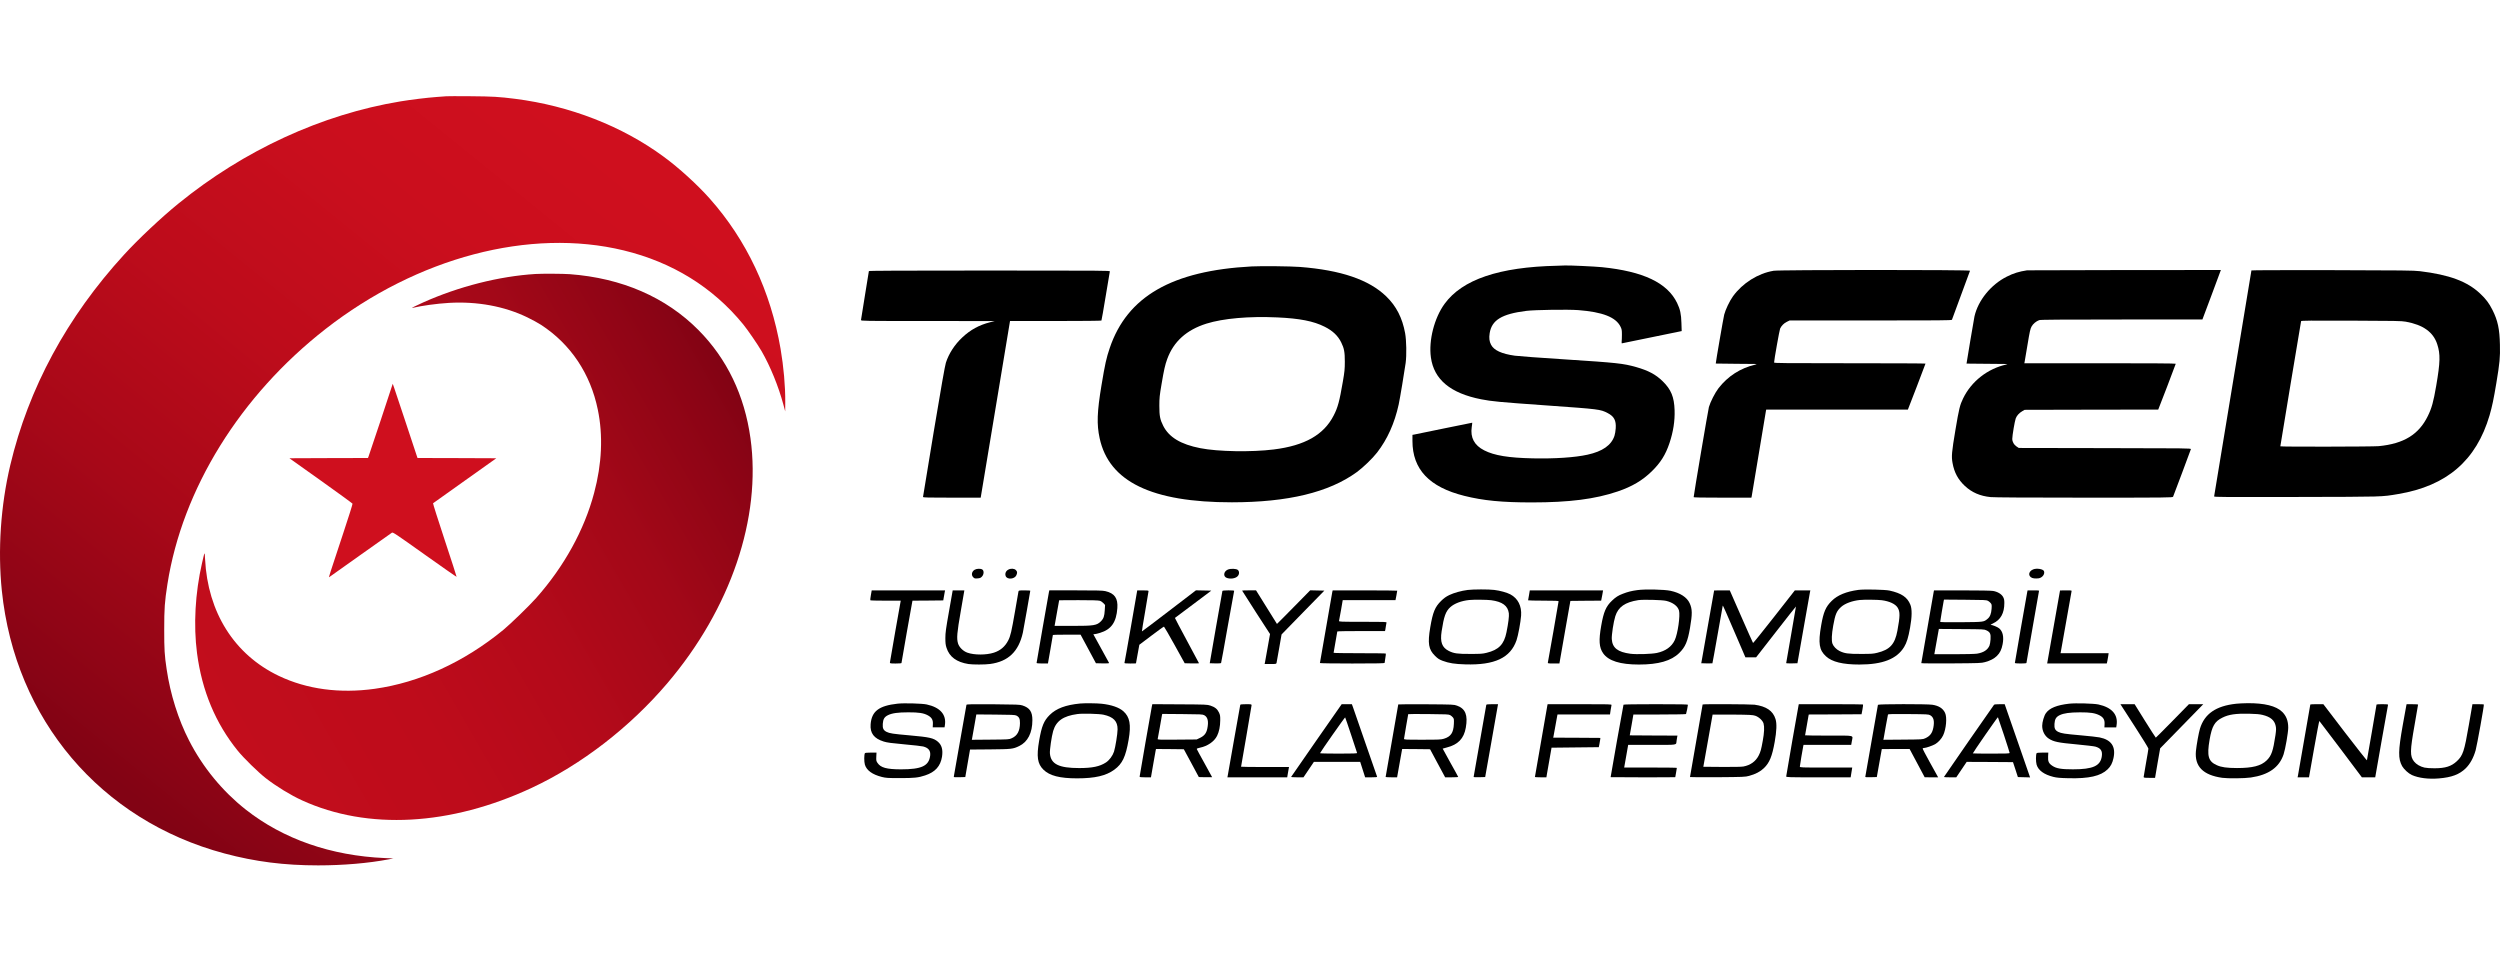 <svg xmlns="http://www.w3.org/2000/svg" xmlns:xlink="http://www.w3.org/1999/xlink" id="Layer_1" x="0px" y="0px" viewBox="0 0 156 60" xml:space="preserve"> <linearGradient id="SVGID_1_" gradientUnits="userSpaceOnUse" x1="6.263" y1="13.969" x2="37.597" y2="52.663" gradientTransform="matrix(1 0 0 -1 0 62)"> <stop offset="0" style="stop-color:#820314"></stop> <stop offset="0.059" style="stop-color:#8A0415"></stop> <stop offset="0.305" style="stop-color:#A80818"></stop> <stop offset="0.548" style="stop-color:#BD0C1B"></stop> <stop offset="0.782" style="stop-color:#CA0E1D"></stop> <stop offset="1" style="stop-color:#CF0F1E"></stop> </linearGradient> <path fill="url(#SVGID_1_)" d="M27.845,6.007c-0.062,0.006-0.335,0.026-0.607,0.045 c-0.6,0.045-1.588,0.164-2.257,0.276c-4.907,0.813-9.746,3.04-13.849,6.376 c-1.063,0.864-2.493,2.208-3.385,3.182c-3.566,3.892-5.97,8.34-7.108,13.147 C0.042,31.565-0.145,34.332,0.114,36.855c0.827,8.041,6.157,14.333,13.902,16.403 C15.928,53.769,17.739,54,19.854,54c1.558,0,3.129-0.135,4.399-0.376l0.295-0.058 l-0.525-0.022c-3.369-0.145-6.351-1.186-8.689-3.027 c-1.456-1.147-2.687-2.645-3.539-4.316c-0.669-1.302-1.168-2.886-1.397-4.445 c-0.131-0.877-0.151-1.212-0.151-2.475c0-1.324,0.03-1.735,0.2-2.828 c0.928-5.936,4.54-11.765,9.864-15.921c5.734-4.473,12.757-6.325,18.606-4.907 c3.034,0.736,5.567,2.301,7.456,4.612c0.279,0.341,0.905,1.253,1.151,1.678 c0.548,0.954,1.053,2.192,1.361,3.339l0.112,0.418l0.003-0.578 c0.007-0.999-0.102-2.211-0.292-3.326c-0.62-3.599-2.119-6.784-4.419-9.374 c-0.771-0.868-1.922-1.919-2.88-2.619c-2.591-1.906-5.842-3.172-9.267-3.609 c-0.991-0.125-1.401-0.151-2.788-0.161C28.586,5.997,27.907,6,27.845,6.007z"></path> <path d="M97.157,16.583c-3.612,0.077-5.911,0.858-7.016,2.378 c-0.643,0.884-1,2.285-0.853,3.342c0.19,1.379,1.22,2.237,3.139,2.613 c0.682,0.132,1.066,0.17,4.123,0.386c3.261,0.231,3.31,0.238,3.766,0.472 c0.403,0.209,0.538,0.46,0.505,0.954c-0.01,0.161-0.046,0.373-0.079,0.469 c-0.194,0.585-0.745,0.971-1.683,1.176c-0.787,0.174-2.037,0.257-3.411,0.228 c-1.515-0.032-2.404-0.177-3.031-0.498c-0.62-0.315-0.876-0.794-0.781-1.453 c0.023-0.148,0.036-0.27,0.03-0.273c-0.003-0.003-0.797,0.157-1.761,0.357 s-1.804,0.37-1.86,0.382l-0.108,0.019v0.379c0,1.771,1.046,2.879,3.231,3.426 c1.191,0.299,2.359,0.411,4.215,0.411c2.342,0,3.953-0.206,5.363-0.685 c0.889-0.302,1.535-0.681,2.119-1.25c0.554-0.54,0.869-1.041,1.112-1.771 c0.236-0.704,0.341-1.388,0.318-2.05c-0.026-0.826-0.22-1.295-0.745-1.806 c-0.433-0.424-0.889-0.665-1.653-0.884c-0.814-0.228-1.164-0.267-4.481-0.482 c-1.506-0.096-2.896-0.199-3.09-0.228c-0.827-0.116-1.306-0.337-1.486-0.688 c-0.105-0.199-0.131-0.418-0.085-0.71c0.128-0.823,0.751-1.205,2.283-1.398 c0.545-0.067,2.605-0.096,3.254-0.048c1.512,0.119,2.332,0.44,2.624,1.025 c0.082,0.164,0.092,0.219,0.092,0.505c0,0.177-0.007,0.373-0.016,0.434 c-0.007,0.064,0,0.109,0.016,0.109c0.02-0.003,0.866-0.177,1.883-0.386 l1.847-0.379l-0.016-0.501c-0.016-0.566-0.079-0.858-0.269-1.25 c-0.61-1.263-2.106-1.973-4.691-2.237c-0.456-0.045-2.053-0.119-2.313-0.106 C97.587,16.57,97.364,16.577,97.157,16.583z"></path> <path d="M78.109,16.625c-4.976,0.264-7.774,1.874-8.863,5.097 c-0.21,0.62-0.292,0.99-0.512,2.314c-0.279,1.678-0.305,2.439-0.115,3.313 c0.584,2.706,3.251,3.998,8.25,3.995c3.507-0.003,6.055-0.62,7.794-1.883 c0.4-0.292,0.984-0.855,1.269-1.224c0.643-0.832,1.089-1.825,1.348-3.005 c0.072-0.328,0.367-2.092,0.433-2.581c0.066-0.485,0.049-1.414-0.033-1.861 c-0.174-0.954-0.551-1.69-1.184-2.301c-1.076-1.038-2.821-1.633-5.38-1.832 C80.52,16.612,78.725,16.593,78.109,16.625z M79.696,19.806 c1.407,0.064,2.267,0.231,2.962,0.582c0.502,0.251,0.827,0.559,1.033,0.977 c0.184,0.373,0.226,0.601,0.226,1.205c0,0.463-0.016,0.623-0.125,1.253 c-0.21,1.224-0.312,1.604-0.571,2.105c-0.617,1.205-1.801,1.877-3.736,2.118 c-1.384,0.174-3.484,0.138-4.586-0.08c-1.22-0.238-1.952-0.681-2.313-1.392 c-0.203-0.405-0.243-0.62-0.243-1.257c0-0.488,0.016-0.633,0.141-1.366 c0.148-0.874,0.216-1.179,0.351-1.549c0.4-1.093,1.204-1.816,2.447-2.208 C76.331,19.867,77.941,19.726,79.696,19.806z"></path> <path d="M110.665,16.898c-0.968,0.161-1.932,0.768-2.529,1.594 c-0.207,0.286-0.463,0.823-0.545,1.138c-0.049,0.19-0.528,2.963-0.528,3.056 c0,0.006,0.6,0.013,1.338,0.016c1.233,0.003,1.319,0.006,1.138,0.048 c-0.938,0.219-1.725,0.726-2.306,1.478c-0.216,0.28-0.508,0.858-0.597,1.17 c-0.052,0.196-0.951,5.502-0.951,5.621c0,0.026,0.505,0.035,1.801,0.035h1.801 l0.02-0.09c0.01-0.048,0.21-1.25,0.446-2.674s0.433-2.619,0.443-2.661 l0.016-0.071h8.84l0.551-1.424c0.302-0.781,0.548-1.43,0.548-1.446 c0-0.013-2.126-0.022-4.724-0.022c-4.084,0-4.724-0.006-4.724-0.045 c0-0.148,0.338-2.037,0.377-2.121c0.085-0.177,0.239-0.331,0.417-0.418 l0.171-0.084h5.058c4.255,0,5.061-0.006,5.075-0.045 c0.01-0.022,0.262-0.713,0.564-1.53c0.302-0.816,0.554-1.507,0.564-1.53 c0.023-0.064-11.878-0.061-12.265,0.003L110.665,16.898z"></path> <path d="M126.483,16.869c-0.489,0.074-0.846,0.183-1.256,0.392 c-0.994,0.498-1.794,1.482-2.021,2.487c-0.026,0.112-0.495,2.899-0.495,2.941 c0,0.003,0.6,0.01,1.338,0.013c1.132,0.003,1.309,0.01,1.155,0.042 c-1.174,0.257-2.191,1.054-2.706,2.118c-0.2,0.415-0.253,0.62-0.479,1.967 c-0.233,1.392-0.256,1.652-0.18,2.063c0.105,0.588,0.341,1.032,0.768,1.43 c0.436,0.408,0.955,0.633,1.611,0.697c0.223,0.022,2.221,0.035,5.845,0.035 c5.209,0,5.508-0.003,5.537-0.058c0.03-0.058,1.082-2.873,1.112-2.969 c0.013-0.055-0.276-0.058-5.363-0.064l-5.376-0.01l-0.138-0.09 c-0.164-0.106-0.269-0.292-0.269-0.479c0-0.202,0.154-1.109,0.216-1.276 c0.069-0.177,0.21-0.334,0.403-0.447l0.151-0.087l4.169-0.01l4.169-0.006 l0.548-1.414c0.299-0.778,0.545-1.43,0.545-1.446 c0-0.022-1.627-0.032-4.724-0.032h-4.724l0.016-0.074 c0.01-0.039,0.092-0.517,0.18-1.064c0.138-0.836,0.177-1.016,0.256-1.154 c0.092-0.167,0.285-0.328,0.476-0.398c0.079-0.029,1.374-0.039,5.147-0.039 l5.038-0.003l0.033-0.09c0.02-0.048,0.249-0.665,0.515-1.372 s0.508-1.363,0.541-1.456l0.062-0.167l-6.009,0.003 c-3.307,0.003-6.046,0.01-6.091,0.016L126.483,16.869z"></path> <path d="M140.489,16.875c0,0.016-0.525,3.185-1.164,7.041s-1.164,7.035-1.164,7.06 c0,0.042,0.597,0.045,5.143,0.035c5.55-0.013,5.271-0.003,6.344-0.183 c3.031-0.508,4.874-2.095,5.701-4.911c0.161-0.559,0.256-1.009,0.423-2.015 c0.21-1.266,0.243-1.6,0.223-2.394c-0.02-0.98-0.134-1.51-0.466-2.169 c-0.213-0.421-0.413-0.688-0.771-1.022c-0.81-0.762-1.926-1.173-3.756-1.395 c-0.371-0.045-1.096-0.055-5.468-0.064 C142.484,16.853,140.489,16.859,140.489,16.875z M150.12,20.073 c1.086,0.196,1.722,0.652,1.965,1.414c0.2,0.614,0.187,1.112-0.066,2.587 c-0.171,0.999-0.279,1.392-0.522,1.886c-0.564,1.154-1.499,1.729-3.067,1.88 c-0.377,0.035-6.137,0.045-6.137,0.01c0-0.042,1.283-7.771,1.296-7.812 c0.013-0.032,0.604-0.039,3.123-0.029c2.739,0.01,3.146,0.016,3.408,0.064 L150.12,20.073z"></path> <path d="M54.218,16.917c0,0.022-0.112,0.704-0.246,1.517s-0.246,1.504-0.246,1.536 c0,0.058,0.118,0.061,4.176,0.061l4.172,0.003l-0.295,0.074 c-0.686,0.177-1.217,0.466-1.729,0.945c-0.482,0.45-0.84,1.006-1.027,1.581 c-0.059,0.186-0.299,1.543-0.758,4.303c-0.367,2.217-0.669,4.049-0.669,4.072 c0,0.039,0.305,0.045,1.801,0.045h1.798l0.213-1.279 c0.118-0.701,0.528-3.182,0.915-5.508l0.702-4.236h2.844 c1.686,0,2.851-0.013,2.86-0.029c0.013-0.016,0.131-0.701,0.266-1.52 c0.134-0.816,0.253-1.514,0.259-1.546c0.013-0.051-0.361-0.055-7.512-0.055 C56.144,16.882,54.218,16.891,54.218,16.917z"></path> <linearGradient id="SVGID_00000135649172268334571640000017660451412815292318_" gradientUnits="userSpaceOnUse" x1="12.906" y1="18.217" x2="46.281" y2="37.486" gradientTransform="matrix(1 0 0 -1 0 62)"> <stop offset="0" style="stop-color:#C20D1C"></stop> <stop offset="0.288" style="stop-color:#BE0C1B"></stop> <stop offset="0.519" style="stop-color:#B40A1A"></stop> <stop offset="0.731" style="stop-color:#A30818"></stop> <stop offset="0.93" style="stop-color:#8C0415"></stop> <stop offset="1" style="stop-color:#820314"></stop> </linearGradient> <path fill="url(#SVGID_00000135649172268334571640000017660451412815292318_)" d="M33.405,17.097 c-2.257,0.141-4.77,0.778-6.997,1.774c-0.459,0.206-0.781,0.366-0.679,0.344 c0.59-0.141,1.522-0.27,2.286-0.315c1.762-0.103,3.471,0.212,4.897,0.906 c0.289,0.138,0.672,0.35,0.853,0.466c1.847,1.205,3.08,3.047,3.539,5.29 c0.335,1.613,0.256,3.381-0.23,5.197c-0.613,2.311-1.873,4.592-3.615,6.556 c-0.44,0.495-1.597,1.616-2.057,1.996c-2.454,2.009-5.229,3.278-8.02,3.67 c-2.185,0.305-4.238,0.029-5.986-0.807c-2.772-1.324-4.435-3.959-4.599-7.292 c-0.023-0.492-0.016-0.501-0.19,0.254c-0.43,1.877-0.538,3.872-0.312,5.621 c0.308,2.352,1.158,4.383,2.545,6.093c0.367,0.453,1.269,1.337,1.735,1.7 c0.653,0.511,1.555,1.064,2.273,1.392c4.097,1.87,9.26,1.591,14.341-0.784 c3.1-1.449,6.111-3.773,8.453-6.524c3.953-4.647,5.878-10.319,5.189-15.284 c-0.371-2.677-1.466-4.959-3.244-6.752c-2.037-2.054-4.783-3.246-8.033-3.49 C35.157,17.078,33.812,17.071,33.405,17.097z"></path> <path fill="#CF0F1E" d="M24.503,23.958c-0.007,0.042-1.476,4.473-1.512,4.547l-0.033,0.074 l-2.45,0.006l-2.45,0.01l1.962,1.395c1.079,0.768,1.968,1.417,1.978,1.44 s-0.246,0.836-0.567,1.803c-0.886,2.674-0.928,2.802-0.892,2.783 c0.02-0.013,0.892-0.63,1.942-1.379c1.046-0.746,1.935-1.375,1.975-1.398 c0.062-0.039,0.22,0.067,2.044,1.366c1.086,0.771,1.981,1.398,1.991,1.388 c0.007-0.006-0.325-1.038-0.741-2.291c-0.413-1.25-0.741-2.285-0.728-2.298 c0.013-0.01,0.905-0.646,1.985-1.414l1.962-1.395l-2.46-0.01l-2.457-0.006 l-0.052-0.154c-0.026-0.084-0.367-1.112-0.758-2.288 C24.489,23.872,24.506,23.923,24.503,23.958z"></path> <path d="M60.818,35.553c-0.184,0.109-0.226,0.334-0.085,0.472 c0.075,0.074,0.102,0.08,0.266,0.067c0.157-0.013,0.2-0.032,0.279-0.119 c0.121-0.132,0.131-0.357,0.02-0.434C61.192,35.47,60.95,35.476,60.818,35.553z"></path> <path d="M62.928,35.541c-0.161,0.08-0.23,0.244-0.174,0.402 c0.085,0.241,0.561,0.202,0.669-0.051c0.066-0.157,0.059-0.231-0.036-0.321 C63.292,35.473,63.082,35.46,62.928,35.541z"></path> <path d="M76.606,35.547c-0.262,0.122-0.292,0.434-0.046,0.517 c0.223,0.077,0.515,0.035,0.653-0.093c0.125-0.112,0.138-0.309,0.03-0.405 C77.144,35.479,76.78,35.467,76.606,35.547z"></path> <path d="M126.86,35.534c-0.351,0.151-0.302,0.521,0.075,0.559 c0.092,0.006,0.22,0.003,0.282-0.006c0.226-0.042,0.39-0.257,0.331-0.44 C127.503,35.505,127.083,35.438,126.86,35.534z"></path> <path d="M91.587,36.813c-0.39,0.048-0.856,0.177-1.151,0.318 c-0.21,0.103-0.335,0.193-0.508,0.363c-0.387,0.379-0.518,0.701-0.679,1.645 c-0.171,1.012-0.108,1.388,0.295,1.784c0.18,0.177,0.259,0.228,0.479,0.312 c0.397,0.148,0.748,0.202,1.414,0.222c1.837,0.055,2.814-0.408,3.195-1.507 c0.098-0.283,0.256-1.131,0.285-1.536c0.043-0.598-0.197-1.073-0.672-1.327 c-0.213-0.112-0.649-0.235-1.007-0.276C92.893,36.768,91.932,36.771,91.587,36.813 z M93.047,37.453c0.702,0.093,1.043,0.344,1.105,0.816 c0.023,0.167-0.03,0.614-0.148,1.189c-0.151,0.749-0.482,1.093-1.237,1.276 c-0.253,0.064-0.374,0.071-1.023,0.071c-0.8,0.003-1.023-0.029-1.338-0.186 c-0.426-0.215-0.551-0.553-0.449-1.224c0.144-0.938,0.253-1.244,0.541-1.507 c0.253-0.231,0.695-0.398,1.181-0.447C91.948,37.411,92.811,37.421,93.047,37.453z "></path> <path d="M102.166,36.823c-0.358,0.048-0.597,0.109-0.902,0.228 c-0.282,0.106-0.449,0.212-0.672,0.427c-0.377,0.357-0.525,0.697-0.676,1.565 c-0.164,0.926-0.131,1.363,0.121,1.723c0.331,0.472,1.06,0.701,2.231,0.701 c1.22,0,2.017-0.228,2.516-0.72c0.381-0.373,0.528-0.72,0.672-1.562 c0.151-0.881,0.148-1.176-0.023-1.549c-0.167-0.366-0.594-0.643-1.194-0.771 C103.836,36.781,102.651,36.755,102.166,36.823z M103.973,37.494 c0.426,0.106,0.718,0.328,0.797,0.604c0.085,0.312-0.079,1.456-0.266,1.848 c-0.194,0.411-0.571,0.681-1.115,0.797c-0.331,0.071-1.276,0.1-1.653,0.051 c-0.794-0.106-1.125-0.366-1.161-0.916c-0.016-0.257,0.112-1.093,0.22-1.427 c0.184-0.578,0.607-0.874,1.433-1.003 C102.533,37.404,103.727,37.433,103.973,37.494z"></path> <path d="M115.96,36.81c-0.745,0.1-1.299,0.325-1.66,0.685 c-0.374,0.366-0.515,0.694-0.659,1.53c-0.194,1.115-0.128,1.539,0.302,1.931 c0.377,0.347,1.043,0.511,2.083,0.511c1.456,0,2.336-0.347,2.792-1.096 c0.164-0.273,0.262-0.588,0.371-1.205c0.121-0.665,0.128-1.163,0.02-1.427 c-0.19-0.476-0.554-0.72-1.302-0.887 C117.626,36.791,116.324,36.762,115.96,36.81z M117.419,37.453 c0.485,0.064,0.85,0.235,0.991,0.46c0.161,0.254,0.157,0.53-0.013,1.446 c-0.157,0.845-0.469,1.183-1.256,1.375c-0.253,0.064-0.374,0.071-1.023,0.071 c-0.8,0.003-1.023-0.029-1.338-0.186c-0.194-0.096-0.377-0.289-0.436-0.456 c-0.066-0.186-0.049-0.582,0.049-1.125c0.125-0.704,0.21-0.909,0.495-1.167 c0.239-0.215,0.692-0.382,1.164-0.431C116.32,37.411,117.183,37.421,117.419,37.453 z"></path> <path d="M54.343,37.135c-0.03,0.164-0.046,0.309-0.036,0.321 c0.007,0.016,0.44,0.026,0.958,0.026h0.941l-0.338,1.903 c-0.184,1.048-0.338,1.931-0.338,1.96c0,0.051,0.039,0.058,0.361,0.058 c0.2,0,0.361-0.013,0.361-0.029c0-0.035,0.649-3.725,0.672-3.818l0.016-0.074 l0.961-0.006l0.958-0.01l0.039-0.225c0.023-0.125,0.049-0.264,0.056-0.315 l0.02-0.087h-4.579C54.396,36.839,54.343,37.135,54.343,37.135z"></path> <path d="M59.221,38.131c-0.197,1.112-0.23,1.35-0.23,1.681 c0,0.309,0.013,0.431,0.072,0.611c0.18,0.566,0.627,0.893,1.365,1.012 c0.269,0.042,1.037,0.042,1.355-0.003c1.135-0.154,1.781-0.774,2.044-1.957 c0.033-0.151,0.463-2.577,0.463-2.613c0-0.013-0.161-0.022-0.361-0.022 c-0.344,0-0.361,0.003-0.377,0.071c-0.01,0.042-0.105,0.595-0.213,1.231 c-0.22,1.269-0.282,1.546-0.43,1.829c-0.197,0.379-0.485,0.623-0.889,0.755 c-0.476,0.154-1.23,0.154-1.657,0c-0.266-0.096-0.508-0.337-0.581-0.572 c-0.095-0.318-0.069-0.652,0.174-2.037l0.22-1.276h-0.728 C59.447,36.839,59.221,38.131,59.221,38.131z"></path> <path d="M65.457,36.926c-0.033,0.157-0.774,4.403-0.774,4.441 c0,0.022,0.115,0.035,0.354,0.035h0.354l0.154-0.877 c0.085-0.479,0.154-0.884,0.154-0.9c0-0.013,0.39-0.022,0.866-0.022h0.863 l0.479,0.89l0.479,0.893l0.417,0.01c0.348,0.006,0.413,0,0.397-0.039 c-0.01-0.026-0.233-0.431-0.495-0.903c-0.262-0.469-0.479-0.861-0.479-0.871 c0-0.006,0.036-0.013,0.079-0.013c0.046,0,0.197-0.035,0.338-0.08 c0.705-0.215,1.017-0.665,1.079-1.543c0.046-0.617-0.174-0.929-0.748-1.061 c-0.167-0.039-0.515-0.048-1.853-0.048h-1.643l-0.02,0.087H65.457z M68.625,37.488 c0.072,0.019,0.171,0.087,0.23,0.151l0.102,0.112l-0.02,0.328 c-0.02,0.366-0.075,0.524-0.23,0.681c-0.262,0.267-0.43,0.296-1.791,0.296 h-1.109l0.141-0.797c0.079-0.437,0.141-0.797,0.144-0.803 c0-0.003,0.541-0.006,1.201-0.006C68.12,37.449,68.537,37.462,68.625,37.488z"></path> <path d="M70.574,39.082c-0.216,1.231-0.397,2.259-0.407,2.279 c-0.01,0.032,0.072,0.042,0.351,0.042c0.2,0,0.364-0.003,0.367-0.01 c0-0.003,0.049-0.267,0.105-0.582l0.105-0.578l0.754-0.569 c0.417-0.315,0.768-0.569,0.784-0.562c0.016,0.003,0.315,0.521,0.663,1.147 l0.63,1.138l0.446,0.01c0.246,0.003,0.446,0,0.446-0.01 s-0.341-0.646-0.758-1.417c-0.413-0.771-0.751-1.404-0.745-1.411 c0.007-0.003,0.518-0.389,1.142-0.855l1.128-0.848l-0.479-0.01l-0.479-0.01 l-1.683,1.289c-0.922,0.707-1.683,1.282-1.689,1.276 c-0.007-0.006,0.082-0.562,0.2-1.234c0.118-0.675,0.213-1.247,0.213-1.276 c0-0.045-0.052-0.051-0.351-0.051h-0.354l-0.39,2.243H70.574z"></path> <path d="M76.278,36.877c-0.007,0.022-0.19,1.048-0.403,2.275l-0.387,2.234 l0.341,0.01c0.213,0.006,0.354-0.003,0.367-0.026 c0.01-0.016,0.194-1.025,0.407-2.24c0.216-1.218,0.397-2.23,0.407-2.253 c0.01-0.029-0.072-0.039-0.351-0.039C76.396,36.839,76.288,36.852,76.278,36.877z"></path> <path d="M77.508,36.855c0,0.01,0.39,0.623,0.869,1.363l0.873,1.347l-0.151,0.848 c-0.082,0.463-0.157,0.884-0.167,0.932l-0.02,0.09h0.364 c0.351,0,0.364-0.003,0.381-0.074c0.007-0.039,0.082-0.453,0.164-0.919 l0.148-0.852l0.125-0.129c0.072-0.074,0.672-0.688,1.335-1.369l1.21-1.237 l-0.443-0.01l-0.44-0.01l-0.64,0.652c-0.351,0.36-0.817,0.832-1.037,1.051 l-0.397,0.395l-0.653-1.048l-0.653-1.048h-0.433c-0.239,0-0.436,0.006-0.436,0.016 H77.508z"></path> <path d="M83.137,36.926c-0.033,0.154-0.774,4.419-0.774,4.448 c0,0.016,0.909,0.029,2.017,0.029c1.591,0,2.017-0.01,2.021-0.042 c0-0.019,0.02-0.154,0.043-0.296c0.026-0.141,0.039-0.267,0.03-0.283 c-0.007-0.013-0.745-0.022-1.637-0.022s-1.62-0.01-1.62-0.026 c0-0.013,0.052-0.312,0.115-0.665s0.115-0.652,0.115-0.665 c0-0.016,0.669-0.026,1.489-0.026h1.489l0.02-0.09 c0.01-0.048,0.026-0.151,0.036-0.231c0.013-0.08,0.03-0.17,0.036-0.202 c0.016-0.051-0.069-0.055-1.479-0.055s-1.496-0.003-1.483-0.058 c0.01-0.029,0.066-0.334,0.125-0.675l0.105-0.617h3.293l0.056-0.286 c0.03-0.157,0.052-0.296,0.052-0.305c0-0.01-0.905-0.019-2.014-0.019h-2.014 l-0.02,0.087L83.137,36.926z"></path> <path d="M95.409,37.138c-0.033,0.164-0.056,0.309-0.056,0.321 s0.43,0.022,0.951,0.022c0.748,0,0.951,0.01,0.951,0.042 c0,0.042-0.643,3.721-0.669,3.821c-0.013,0.051,0.02,0.058,0.354,0.058h0.367 l0.341-1.954l0.344-1.951l0.961-0.01l0.958-0.006l0.016-0.074 c0.01-0.039,0.039-0.183,0.062-0.321l0.043-0.247h-4.573 C95.461,36.839,95.409,37.138,95.409,37.138z"></path> <path d="M106.962,36.845c-0.003,0.006-0.184,1.028-0.403,2.275l-0.4,2.266 l0.341,0.01c0.19,0.003,0.348,0.003,0.354-0.003s0.154-0.813,0.325-1.793 c0.174-0.98,0.318-1.793,0.321-1.809c0.01-0.029,0.21,0.418,1.023,2.317 l0.39,0.909h0.669l1.24-1.591c0.679-0.874,1.243-1.588,1.246-1.581 c0.003,0.003-0.131,0.794-0.302,1.755c-0.171,0.961-0.308,1.761-0.308,1.777 s0.157,0.022,0.351,0.019l0.351-0.01l0.381-2.169 c0.21-1.192,0.39-2.217,0.403-2.275l0.023-0.103h-0.968l-1.296,1.655 c-0.712,0.909-1.302,1.642-1.312,1.629c-0.013-0.013-0.344-0.755-0.738-1.655 l-0.715-1.629h-0.485c-0.269,0-0.492,0.003-0.492,0.006L106.962,36.845z"></path> <path d="M120.663,36.926c-0.03,0.138-0.774,4.428-0.774,4.454 c0,0.016,0.836,0.022,1.863,0.016c1.784-0.013,1.87-0.016,2.112-0.08 c0.338-0.093,0.564-0.212,0.745-0.389c0.19-0.186,0.289-0.392,0.354-0.726 c0.089-0.46,0.013-0.803-0.216-0.993c-0.102-0.084-0.42-0.215-0.522-0.215 c-0.03,0,0.033-0.042,0.141-0.093c0.472-0.219,0.705-0.636,0.705-1.273 c0-0.18-0.016-0.264-0.075-0.373c-0.098-0.183-0.344-0.331-0.627-0.379 c-0.131-0.022-0.833-0.035-1.948-0.035h-1.739 C120.683,36.839,120.663,36.926,120.663,36.926z M124.045,37.488 c0.056,0.032,0.134,0.096,0.174,0.145c0.066,0.08,0.072,0.116,0.056,0.354 c-0.023,0.312-0.098,0.505-0.253,0.63c-0.239,0.199-0.223,0.196-1.647,0.209 c-0.968,0.006-1.306,0-1.306-0.026c0-0.039,0.184-1.138,0.216-1.295l0.02-0.09 l1.315,0.01C123.799,37.433,123.95,37.44,124.045,37.488z M123.957,39.336 c0.226,0.109,0.276,0.215,0.253,0.556c-0.01,0.154-0.039,0.331-0.066,0.392 c-0.118,0.276-0.374,0.44-0.781,0.505c-0.118,0.019-0.741,0.035-1.437,0.035 h-1.224l0.016-0.09c0.01-0.048,0.072-0.402,0.141-0.787l0.125-0.701 l1.411,0.01C123.783,39.265,123.812,39.265,123.957,39.336z"></path> <path d="M126.502,36.926c-0.033,0.151-0.774,4.406-0.774,4.441 c0,0.022,0.131,0.035,0.361,0.035c0.246,0,0.361-0.013,0.361-0.035 s0.177-1.041,0.394-2.266c0.216-1.228,0.394-2.237,0.394-2.246 c0-0.01-0.161-0.016-0.358-0.016h-0.358L126.502,36.926z"></path> <path d="M128.546,36.845c0,0.006-0.184,1.032-0.403,2.282l-0.4,2.275h3.72 l0.036-0.154c0.016-0.084,0.043-0.228,0.056-0.321l0.023-0.167h-3.001 l0.016-0.074c0.01-0.039,0.161-0.887,0.335-1.886s0.325-1.848,0.335-1.89 c0.016-0.071,0.013-0.071-0.348-0.071c-0.2,0-0.364,0.003-0.367,0.006 L128.546,36.845z"></path> <path d="M56.006,43.909c-1.164,0.129-1.614,0.472-1.679,1.285 c-0.043,0.559,0.21,0.89,0.823,1.08c0.207,0.064,0.472,0.1,1.289,0.174 c0.564,0.051,1.089,0.109,1.168,0.132c0.335,0.087,0.472,0.267,0.436,0.569 c-0.079,0.646-0.531,0.858-1.824,0.858c-0.899-0.003-1.263-0.103-1.463-0.402 c-0.079-0.116-0.085-0.151-0.075-0.386l0.013-0.257h-0.351 c-0.213,0-0.358,0.013-0.371,0.035c-0.056,0.087-0.056,0.533-0.003,0.717 c0.108,0.36,0.466,0.617,1.06,0.768c0.262,0.064,0.364,0.071,1.142,0.071 c0.879,0,1.132-0.026,1.555-0.167c0.63-0.206,0.961-0.575,1.056-1.167 c0.066-0.431-0.013-0.723-0.253-0.932c-0.276-0.235-0.515-0.289-1.784-0.402 c-1.027-0.09-1.233-0.122-1.42-0.215c-0.2-0.1-0.259-0.222-0.239-0.501 c0.02-0.296,0.098-0.431,0.325-0.543c0.253-0.125,0.617-0.177,1.269-0.177 c0.656-0.003,0.958,0.045,1.227,0.193c0.236,0.132,0.321,0.283,0.305,0.543 l-0.01,0.202h0.738l0.023-0.148c0.098-0.652-0.299-1.099-1.138-1.282 C57.535,43.896,56.413,43.864,56.006,43.909z"></path> <path d="M67.405,43.899c-0.905,0.087-1.496,0.309-1.903,0.713 c-0.367,0.366-0.499,0.691-0.659,1.604c-0.171,0.999-0.108,1.443,0.269,1.813 c0.381,0.376,1.02,0.54,2.096,0.54c1.122,0,1.811-0.161,2.329-0.543 c0.499-0.366,0.705-0.797,0.889-1.867c0.164-0.942,0.075-1.42-0.331-1.78 c-0.266-0.235-0.748-0.402-1.358-0.466C68.448,43.88,67.674,43.874,67.405,43.899z M68.855,44.597c0.623,0.135,0.886,0.405,0.882,0.913 c0,0.276-0.138,1.128-0.223,1.392c-0.085,0.26-0.292,0.537-0.502,0.675 c-0.39,0.254-0.85,0.35-1.673,0.35c-1.266,0-1.765-0.247-1.824-0.909 c-0.02-0.212,0.105-1.064,0.203-1.404c0.184-0.627,0.63-0.938,1.509-1.057 C67.549,44.51,68.586,44.539,68.855,44.597z"></path> <path d="M129.123,43.909c-0.771,0.087-1.237,0.273-1.46,0.595 c-0.115,0.161-0.23,0.559-0.23,0.787c0,0.331,0.157,0.633,0.413,0.8 c0.305,0.196,0.584,0.254,1.719,0.357c0.571,0.055,1.105,0.116,1.187,0.141 c0.335,0.096,0.446,0.264,0.403,0.591c-0.079,0.611-0.545,0.826-1.804,0.826 c-0.731,0-1.033-0.051-1.283-0.219c-0.226-0.151-0.282-0.273-0.266-0.578 l0.013-0.247h-0.354c-0.213,0-0.361,0.013-0.374,0.035 c-0.056,0.087-0.056,0.533-0.003,0.717c0.105,0.357,0.466,0.617,1.043,0.762 c0.22,0.055,0.407,0.071,0.951,0.084c1.269,0.032,2.004-0.135,2.437-0.553 c0.194-0.186,0.299-0.386,0.367-0.704c0.154-0.713-0.131-1.141-0.869-1.289 c-0.121-0.026-0.64-0.084-1.155-0.129c-1.027-0.09-1.233-0.122-1.42-0.215 c-0.2-0.1-0.259-0.222-0.239-0.501c0.02-0.296,0.098-0.431,0.325-0.543 c0.253-0.122,0.617-0.174,1.269-0.177c0.649-0.003,0.945,0.045,1.224,0.19 c0.236,0.125,0.325,0.28,0.308,0.546l-0.01,0.202h0.738l0.023-0.148 c0.098-0.652-0.299-1.099-1.138-1.282c-0.289-0.061-1.411-0.093-1.817-0.048 L129.123,43.909z"></path> <path d="M139.522,43.915c-1.247,0.135-1.962,0.63-2.244,1.552 c-0.079,0.254-0.216,1.032-0.253,1.401c-0.089,0.958,0.446,1.498,1.643,1.668 c0.361,0.048,1.384,0.039,1.781-0.019c1.109-0.161,1.775-0.63,2.047-1.446 c0.108-0.321,0.289-1.359,0.289-1.665c0-0.424-0.121-0.739-0.381-0.99 c-0.377-0.366-1.102-0.546-2.168-0.537c-0.249,0.003-0.571,0.019-0.715,0.035 L139.522,43.915z M141.181,44.61c0.495,0.119,0.748,0.331,0.823,0.691 c0.033,0.154,0.03,0.251-0.016,0.578c-0.148,0.987-0.246,1.273-0.545,1.568 c-0.354,0.344-0.879,0.479-1.857,0.479c-0.633-0.003-0.971-0.048-1.253-0.177 c-0.538-0.238-0.63-0.566-0.453-1.597c0.148-0.845,0.315-1.134,0.8-1.372 c0.397-0.199,0.827-0.26,1.66-0.244c0.436,0.01,0.656,0.029,0.84,0.074 H141.181z"></path> <path d="M60.307,43.98c-0.01,0.022-0.187,1.025-0.394,2.227 c-0.21,1.202-0.387,2.211-0.394,2.243c-0.013,0.051,0.016,0.055,0.351,0.048 l0.364-0.01l0.148-0.858l0.148-0.858l1.25-0.01 c1.345-0.013,1.427-0.022,1.811-0.206c0.538-0.254,0.83-0.823,0.83-1.62 c0-0.527-0.167-0.771-0.627-0.919c-0.157-0.051-0.344-0.058-1.827-0.071 C60.631,43.938,60.316,43.944,60.307,43.98z M63.416,44.648 c0.18,0.09,0.233,0.202,0.23,0.476c-0.007,0.492-0.167,0.791-0.515,0.942 c-0.167,0.077-0.19,0.077-1.332,0.087l-1.158,0.01l0.016-0.074 c0.01-0.042,0.072-0.395,0.141-0.791l0.125-0.717l1.197,0.01 C63.111,44.597,63.338,44.61,63.416,44.648z"></path> <path d="M71.87,44.108c-0.052,0.257-0.758,4.316-0.758,4.358 c0,0.029,0.105,0.039,0.354,0.039h0.354l0.141-0.813 c0.079-0.443,0.148-0.842,0.157-0.884l0.016-0.071l0.869,0.006l0.869,0.01 l0.469,0.868l0.466,0.868l0.417,0.01c0.226,0.003,0.413,0.003,0.413-0.003 c0-0.006-0.213-0.395-0.472-0.861s-0.479-0.868-0.485-0.893 c-0.007-0.029,0.052-0.058,0.2-0.087c0.472-0.096,0.892-0.386,1.066-0.739 c0.125-0.251,0.194-0.585,0.197-0.961c0.003-0.283-0.007-0.344-0.082-0.501 c-0.105-0.215-0.246-0.331-0.528-0.424c-0.2-0.067-0.276-0.071-1.919-0.08 l-1.709-0.01l-0.036,0.17H71.87z M75.14,44.626 c0.23,0.122,0.289,0.392,0.194,0.848c-0.062,0.283-0.184,0.437-0.446,0.566 l-0.216,0.103l-1.224,0.01c-1.168,0.01-1.224,0.006-1.207-0.048 c0.01-0.032,0.069-0.363,0.134-0.733c0.062-0.373,0.125-0.707,0.131-0.749 l0.02-0.074l1.253,0.01C74.91,44.568,75.042,44.574,75.14,44.626z"></path> <path d="M77.393,43.98c-0.01,0.022-0.187,1.019-0.394,2.211 s-0.384,2.201-0.394,2.24l-0.016,0.074h3.733l0.036-0.219 c0.023-0.119,0.046-0.264,0.056-0.321l0.02-0.103h-1.496 c-0.823,0-1.496-0.01-1.496-0.019c0-0.013,0.148-0.864,0.328-1.896 s0.328-1.906,0.328-1.941c0-0.061-0.02-0.064-0.344-0.064 C77.508,43.941,77.403,43.954,77.393,43.98z"></path> <path d="M82.147,46.197c-0.863,1.24-1.575,2.266-1.581,2.282 c-0.007,0.013,0.164,0.026,0.381,0.026h0.39l0.325-0.482l0.325-0.482h2.89 l0.154,0.482l0.154,0.482h0.381c0.292,0,0.377-0.01,0.364-0.042 c-0.007-0.019-0.335-0.964-0.728-2.095s-0.741-2.14-0.777-2.243L84.357,43.941 h-0.636C83.721,43.941,82.147,46.197,82.147,46.197z M84.315,45.869 c0.194,0.591,0.361,1.096,0.367,1.115c0.013,0.032-0.23,0.042-1.155,0.042 c-0.643,0-1.164-0.013-1.158-0.026c0.046-0.112,1.552-2.253,1.568-2.234 C83.951,44.78,84.118,45.278,84.315,45.869z"></path> <path d="M87.251,43.957c0,0.01-0.177,1.032-0.394,2.266 c-0.216,1.234-0.394,2.253-0.394,2.262s0.161,0.019,0.358,0.019h0.358l0.033-0.186 c0.016-0.1,0.089-0.498,0.157-0.884l0.125-0.697l0.869,0.006l0.873,0.01 l0.469,0.874l0.472,0.877h0.407c0.223,0,0.407-0.01,0.407-0.026 c-0.003-0.013-0.22-0.415-0.489-0.89c-0.269-0.479-0.482-0.871-0.479-0.874 c0.003-0.006,0.118-0.039,0.256-0.071c0.702-0.177,1.069-0.556,1.187-1.237 c0.138-0.784-0.023-1.183-0.545-1.372c-0.21-0.074-0.216-0.074-1.939-0.087 C88.028,43.941,87.251,43.948,87.251,43.957z M90.488,44.622 c0.056,0.032,0.134,0.096,0.174,0.145c0.066,0.084,0.072,0.116,0.059,0.411 c-0.026,0.546-0.187,0.787-0.62,0.919c-0.18,0.055-0.312,0.061-1.345,0.061 c-1.069,0-1.145-0.003-1.145-0.058c0-0.029,0.059-0.382,0.131-0.787 c0.072-0.402,0.131-0.739,0.131-0.749s0.564-0.013,1.256-0.006 c1.115,0.01,1.266,0.016,1.358,0.064L90.488,44.622z"></path> <path d="M92.745,43.98c-0.007,0.022-0.184,1.032-0.394,2.243 s-0.387,2.221-0.394,2.243c-0.013,0.032,0.066,0.039,0.351,0.032l0.367-0.01 l0.384-2.169c0.21-1.192,0.39-2.217,0.4-2.275l0.02-0.103h-0.361 C92.86,43.941,92.755,43.954,92.745,43.98z"></path> <path d="M96.553,44.028c-0.03,0.141-0.774,4.428-0.774,4.454 c0,0.013,0.161,0.022,0.358,0.022h0.358l0.039-0.235 c0.023-0.125,0.095-0.543,0.161-0.922l0.121-0.691l1.476-0.016l1.473-0.016 l0.039-0.193c0.02-0.106,0.043-0.238,0.049-0.289l0.01-0.096l-1.47-0.01 l-1.473-0.006l0.02-0.09c0.01-0.048,0.062-0.341,0.118-0.649 c0.052-0.309,0.105-0.595,0.115-0.636l0.016-0.071h3.274l0.039-0.267 c0.02-0.145,0.046-0.289,0.056-0.321c0.013-0.051-0.098-0.055-1.988-0.055 h-1.998C96.573,43.941,96.553,44.028,96.553,44.028z"></path> <path d="M101.307,43.973c-0.013,0.022-0.804,4.461-0.804,4.522 c0,0.003,0.909,0.01,2.017,0.01s2.017-0.003,2.017-0.01 c0-0.003,0.023-0.129,0.049-0.28s0.049-0.283,0.049-0.299 c0-0.013-0.741-0.022-1.643-0.022h-1.643l0.016-0.09 c0.01-0.048,0.066-0.366,0.125-0.707l0.108-0.617h1.483 c1.67,0,1.496,0.029,1.538-0.257c0.01-0.08,0.026-0.183,0.036-0.231 l0.02-0.09l-1.489-0.006l-1.489-0.01l0.115-0.652l0.112-0.649h1.634 c0.935,0,1.64-0.013,1.65-0.029c0.02-0.032,0.118-0.508,0.118-0.575 c0-0.029-0.423-0.039-1.998-0.039C102.084,43.941,101.32,43.954,101.307,43.973z"></path> <path d="M106.243,43.96c0,0.01-0.177,1.028-0.394,2.262s-0.394,2.256-0.394,2.266 s0.771,0.016,1.716,0.01c1.647-0.013,1.722-0.016,1.975-0.084 c0.397-0.106,0.705-0.27,0.925-0.485c0.348-0.337,0.508-0.733,0.669-1.629 c0.121-0.681,0.141-1.151,0.052-1.43c-0.157-0.514-0.577-0.797-1.312-0.897 C109.219,43.941,106.243,43.925,106.243,43.96z M109.524,44.661 c0.226,0.074,0.469,0.299,0.522,0.485c0.059,0.209,0.043,0.582-0.049,1.077 c-0.098,0.55-0.141,0.701-0.259,0.929c-0.187,0.363-0.515,0.598-0.951,0.678 c-0.131,0.022-0.587,0.032-1.348,0.026l-1.151-0.01l0.289-1.623 c0.157-0.893,0.289-1.626,0.289-1.633c0.003-0.006,0.561-0.006,1.243,0 C109.196,44.6,109.366,44.61,109.524,44.661z"></path> <path d="M112.23,44.012c-0.033,0.141-0.771,4.38-0.771,4.435 s0.118,0.058,2.011,0.058h2.011l0.049-0.305l0.049-0.305h-1.634 c-1.581,0-1.634-0.003-1.634-0.061c0-0.058,0.177-1.122,0.213-1.282l0.016-0.071 h2.975l0.039-0.222c0.066-0.402,0.256-0.357-1.44-0.357 c-0.81,0-1.476-0.01-1.476-0.019c0-0.026,0.194-1.134,0.213-1.224l0.016-0.074 l1.647-0.006l1.647-0.01l0.056-0.296c0.03-0.164,0.046-0.305,0.036-0.315 s-0.915-0.016-2.011-0.016h-1.998C112.246,43.941,112.23,44.012,112.23,44.012z"></path> <path d="M117.183,43.98c-0.007,0.022-0.184,1.032-0.394,2.243 s-0.387,2.221-0.394,2.243c-0.013,0.032,0.066,0.039,0.351,0.032l0.367-0.01 l0.154-0.868c0.089-0.479,0.157-0.871,0.157-0.877 c0.003-0.003,0.394-0.006,0.869-0.006h0.866l0.472,0.884l0.469,0.881l0.42,0.003 h0.42l-0.049-0.09c-0.026-0.048-0.246-0.447-0.492-0.887 s-0.436-0.81-0.426-0.826c0.01-0.016,0.052-0.029,0.095-0.029 c0.108,0,0.515-0.141,0.682-0.235c0.194-0.112,0.407-0.344,0.502-0.553 c0.19-0.405,0.253-1.118,0.121-1.398c-0.128-0.28-0.39-0.45-0.797-0.511 C120.253,43.925,117.203,43.928,117.183,43.98z M120.447,44.632 c0.213,0.122,0.272,0.357,0.194,0.771c-0.066,0.344-0.207,0.53-0.505,0.665 c-0.161,0.074-0.19,0.074-1.388,0.084l-1.227,0.01l0.02-0.09 c0.01-0.048,0.072-0.395,0.134-0.765c0.066-0.373,0.125-0.694,0.134-0.717 c0.01-0.035,0.259-0.039,1.266-0.032C120.27,44.568,120.339,44.571,120.447,44.632 z"></path> <path d="M124.426,43.98c-0.092,0.116-3.126,4.49-3.126,4.506 c0,0.01,0.174,0.019,0.387,0.019h0.384l0.325-0.482l0.325-0.482l1.447,0.006 l1.443,0.01l0.154,0.466l0.151,0.466l0.381,0.01l0.381,0.01l-0.443-1.279 c-0.246-0.704-0.6-1.732-0.794-2.285l-0.348-1.003h-0.318 C124.56,43.941,124.446,43.954,124.426,43.98z M125.043,45.853 c0.197,0.598,0.358,1.106,0.358,1.128c0,0.039-0.203,0.045-1.148,0.045 c-0.63,0-1.148-0.006-1.148-0.016c0-0.045,1.545-2.272,1.565-2.256 C124.675,44.764,124.842,45.259,125.043,45.853z"></path> <path d="M132.39,44.06c0.043,0.067,0.436,0.675,0.873,1.353 c0.44,0.678,0.797,1.263,0.797,1.302s-0.066,0.44-0.148,0.89 s-0.148,0.845-0.148,0.874c0,0.051,0.039,0.058,0.354,0.058h0.358l0.157-0.922 l0.161-0.919l1.197-1.224c0.656-0.675,1.26-1.292,1.345-1.379l0.148-0.151 h-0.896l-1.023,1.044c-0.564,0.575-1.033,1.044-1.043,1.044 s-0.312-0.469-0.672-1.044l-0.649-1.044h-0.886L132.39,44.06z"></path> <path d="M144.163,43.964c0,0.026-0.745,4.313-0.774,4.451l-0.02,0.09h0.712 l0.312-1.764c0.171-0.971,0.321-1.758,0.335-1.751 c0.013,0.01,0.613,0.803,1.338,1.764l1.315,1.751h0.833l0.39-2.227 c0.216-1.221,0.397-2.25,0.407-2.282c0.013-0.048-0.02-0.055-0.351-0.055 c-0.2,0-0.364,0.01-0.364,0.022s-0.134,0.787-0.295,1.726 c-0.164,0.938-0.299,1.726-0.305,1.751c-0.003,0.026-0.617-0.752-1.365-1.726 l-1.355-1.774h-0.407C144.347,43.941,144.163,43.951,144.163,43.964z"></path> <path d="M150.153,44.028c-0.01,0.051-0.108,0.595-0.22,1.215 c-0.289,1.626-0.295,2.095-0.039,2.565c0.115,0.199,0.394,0.456,0.607,0.553 c0.423,0.19,1.04,0.267,1.689,0.212c0.8-0.067,1.276-0.247,1.67-0.63 c0.272-0.267,0.485-0.652,0.62-1.125c0.085-0.305,0.541-2.834,0.512-2.86 c-0.007-0.01-0.171-0.016-0.364-0.016h-0.348l-0.223,1.292 c-0.285,1.658-0.371,1.912-0.751,2.266c-0.344,0.321-0.712,0.437-1.384,0.44 c-0.256,0.003-0.508-0.016-0.633-0.042c-0.262-0.058-0.515-0.206-0.653-0.382 c-0.259-0.334-0.256-0.643,0.036-2.291c0.118-0.681,0.216-1.247,0.216-1.26 s-0.161-0.022-0.358-0.022h-0.358C150.173,43.941,150.153,44.028,150.153,44.028z"></path> </svg>